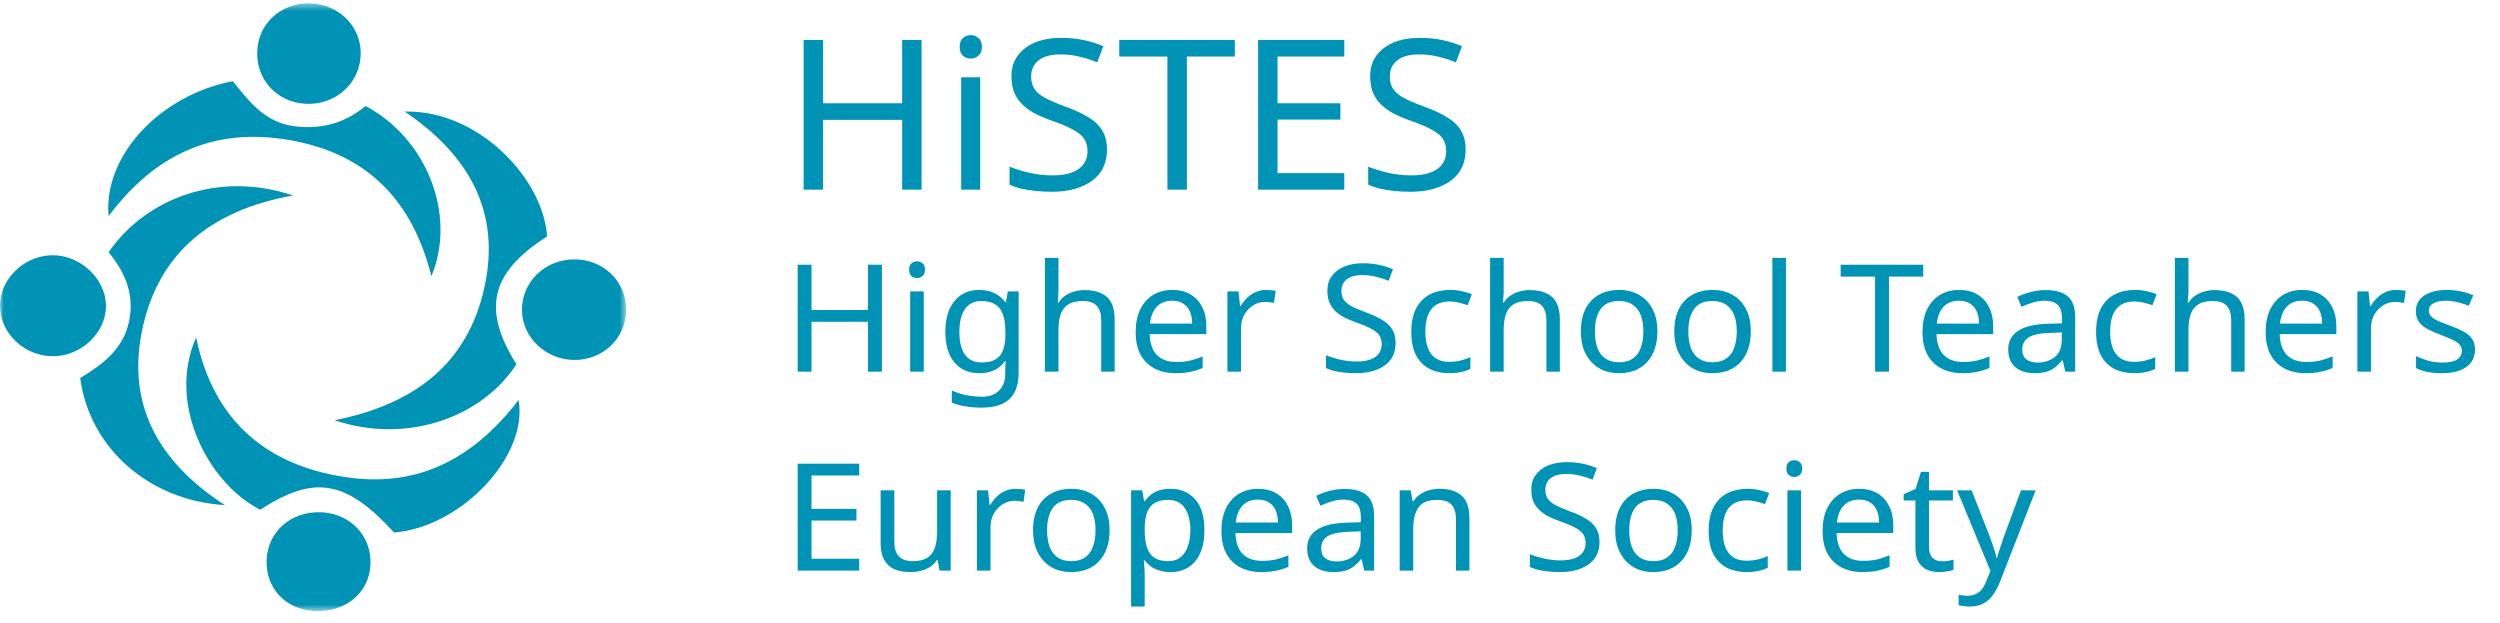 <?xml version="1.0" encoding="UTF-8"?> <svg xmlns="http://www.w3.org/2000/svg" width="341" height="85" viewBox="0 0 341 85" fill="none"><mask id="mask0_1649_1368" style="mask-type:luminance" maskUnits="userSpaceOnUse" x="0" y="0" width="86" height="84"><path d="M85.405 0.459H0V83.349H85.405V0.459Z" fill="white"></path></mask><g mask="url(#mask0_1649_1368)"><path d="M70.445 49.693C65.508 57.18 55.235 60.548 45.647 57.321C56.64 55.12 63.742 49.566 66.045 39.33C68.377 28.945 64.036 21.212 55.198 15.215C65.294 14.99 74.117 24.39 74.625 32.25C66.781 37.248 65.795 42.289 70.445 49.693Z" fill="#0093B5"></path><path d="M30.655 68.895C20.272 68.262 12.185 61.063 10.941 51.557C13.988 49.73 16.828 47.606 17.608 43.817C18.359 40.182 17.086 37.159 14.819 34.41C19.735 27.211 29.64 23.197 39.971 26.663C28.786 28.666 21.685 34.487 19.448 44.752C17.204 55.017 21.457 62.919 30.67 68.895H30.655Z" fill="#0093B5"></path><path d="M35.492 69.525C28.309 65.87 22.746 54.958 26.757 46.023C28.802 56.034 34.829 62.502 44.984 64.689C52.762 66.369 62.159 65.736 70.732 54.565C72.101 62.164 62.976 71.874 53.756 72.64C47.207 65.483 42.894 64.724 35.492 69.525Z" fill="#0093B5"></path><path d="M58.841 37.657C56.295 27.518 50.261 21.001 39.554 19.117C29.06 17.268 21.032 21.163 14.814 29.48C14.063 21.268 21.819 12.979 31.746 11.074C33.924 13.739 36.029 16.656 40.076 17.205C43.822 17.718 47.082 16.769 49.856 14.463C58.171 18.822 62.336 29.304 58.848 37.657H58.841Z" fill="#0093B5"></path><path d="M14.453 41.589C14.534 45.287 11.178 48.556 7.263 48.591C3.326 48.619 -0.036 45.413 0 41.666C0.03 38.059 3.201 34.952 6.984 34.818C10.803 34.685 14.372 37.919 14.453 41.589Z" fill="#0093B5"></path><path d="M85.406 42.256C85.406 46.144 82.205 49.181 78.209 49.097C74.39 49.012 71.263 46.017 71.197 42.369C71.123 38.523 74.272 35.416 78.261 35.38C82.293 35.345 85.413 38.347 85.406 42.256Z" fill="#0093B5"></path><path d="M35.077 7.426C35.011 3.489 38.035 0.473 42.075 0.459C45.931 0.445 49.066 3.32 49.199 6.997C49.338 10.878 46.321 14.028 42.34 14.162C38.322 14.295 35.143 11.342 35.077 7.426Z" fill="#0093B5"></path><path d="M50.532 77.084C50.319 80.916 47.081 83.56 42.872 83.342C38.943 83.138 36.22 80.22 36.367 76.367C36.514 72.493 39.73 69.695 43.821 69.871C47.839 70.047 50.753 73.175 50.532 77.084Z" fill="#0093B5"></path></g><path d="M125.705 25.87H123.053V16.346H112.267V25.87H109.615V5.449H112.267V14.086H123.053V5.449H125.705V25.87ZM133.698 10.54V25.87H131.104V10.54H133.698ZM132.431 4.791C132.824 4.791 133.167 4.924 133.462 5.191C133.776 5.439 133.934 5.84 133.934 6.393C133.934 6.927 133.776 7.327 133.462 7.594C133.167 7.861 132.824 7.994 132.431 7.994C131.998 7.994 131.635 7.861 131.34 7.594C131.046 7.327 130.898 6.927 130.898 6.393C130.898 5.84 131.046 5.439 131.34 5.191C131.635 4.924 131.998 4.791 132.431 4.791ZM150.991 20.407C150.991 21.628 150.686 22.667 150.077 23.525C149.468 24.364 148.594 25.012 147.454 25.47C146.334 25.927 145.008 26.156 143.476 26.156C142.69 26.156 141.934 26.118 141.207 26.042C140.5 25.965 139.851 25.86 139.262 25.727C138.673 25.575 138.152 25.393 137.7 25.184V22.724C138.407 23.029 139.281 23.306 140.323 23.553C141.384 23.801 142.474 23.925 143.594 23.925C144.635 23.925 145.509 23.792 146.217 23.525C146.924 23.258 147.454 22.877 147.808 22.381C148.161 21.885 148.338 21.303 148.338 20.636C148.338 19.969 148.191 19.406 147.896 18.949C147.602 18.491 147.091 18.072 146.364 17.69C145.657 17.29 144.665 16.87 143.387 16.432C142.484 16.108 141.688 15.764 141 15.402C140.333 15.021 139.773 14.592 139.321 14.115C138.869 13.638 138.525 13.095 138.289 12.485C138.073 11.875 137.965 11.169 137.965 10.368C137.965 9.281 138.25 8.357 138.82 7.594C139.39 6.812 140.175 6.212 141.177 5.792C142.199 5.373 143.368 5.163 144.684 5.163C145.843 5.163 146.904 5.268 147.867 5.477C148.829 5.687 149.704 5.964 150.49 6.307L149.664 8.509C148.938 8.204 148.142 7.947 147.277 7.737C146.433 7.527 145.549 7.422 144.625 7.422C143.741 7.422 143.005 7.546 142.415 7.794C141.826 8.042 141.384 8.395 141.089 8.852C140.794 9.291 140.647 9.806 140.647 10.397C140.647 11.083 140.794 11.655 141.089 12.113C141.384 12.571 141.865 12.98 142.533 13.343C143.201 13.705 144.105 14.096 145.244 14.515C146.482 14.954 147.523 15.431 148.368 15.945C149.232 16.441 149.881 17.042 150.313 17.747C150.765 18.453 150.991 19.34 150.991 20.407ZM161.889 25.87H159.237V7.708H152.665V5.449H168.431V7.708H161.889V25.87ZM183.362 25.87H171.604V5.449H183.362V7.708H174.256V14.086H182.832V16.317H174.256V23.611H183.362V25.87ZM199.914 20.407C199.914 21.628 199.609 22.667 199 23.525C198.392 24.364 197.516 25.012 196.378 25.47C195.258 25.927 193.931 26.156 192.399 26.156C191.613 26.156 190.857 26.118 190.13 26.042C189.424 25.965 188.775 25.86 188.184 25.727C187.596 25.575 187.076 25.393 186.623 25.184V22.724C187.331 23.029 188.205 23.306 189.247 23.553C190.307 23.801 191.397 23.925 192.517 23.925C193.558 23.925 194.432 23.792 195.14 23.525C195.847 23.258 196.378 22.877 196.732 22.381C197.086 21.885 197.261 21.303 197.261 20.636C197.261 19.969 197.114 19.406 196.819 18.949C196.525 18.491 196.014 18.072 195.288 17.69C194.58 17.29 193.588 16.87 192.312 16.432C191.408 16.108 190.612 15.764 189.925 15.402C189.256 15.021 188.697 14.592 188.244 14.115C187.793 13.638 187.448 13.095 187.214 12.485C186.997 11.875 186.889 11.169 186.889 10.368C186.889 9.281 187.173 8.357 187.743 7.594C188.313 6.812 189.099 6.212 190.1 5.792C191.123 5.373 192.291 5.163 193.607 5.163C194.766 5.163 195.828 5.268 196.79 5.477C197.753 5.687 198.627 5.964 199.413 6.307L198.588 8.509C197.861 8.204 197.065 7.947 196.201 7.737C195.357 7.527 194.472 7.422 193.549 7.422C192.664 7.422 191.928 7.546 191.339 7.794C190.748 8.042 190.307 8.395 190.012 8.852C189.718 9.291 189.571 9.806 189.571 10.397C189.571 11.083 189.718 11.655 190.012 12.113C190.307 12.571 190.788 12.98 191.457 13.343C192.124 13.705 193.027 14.096 194.168 14.515C195.405 14.954 196.447 15.431 197.291 15.945C198.155 16.441 198.804 17.042 199.236 17.747C199.687 18.453 199.914 19.34 199.914 20.407Z" fill="#0093B5"></path><path d="M120.292 50.7H118.397V43.897H110.693V50.7H108.799V36.114H110.693V42.283H118.397V36.114H120.292V50.7ZM126.001 39.75V50.7H124.148V39.75H126.001ZM125.095 35.644C125.376 35.644 125.622 35.739 125.832 35.93C126.057 36.107 126.169 36.393 126.169 36.788C126.169 37.169 126.057 37.455 125.832 37.646C125.622 37.836 125.376 37.932 125.095 37.932C124.787 37.932 124.527 37.836 124.317 37.646C124.106 37.455 124.001 37.169 124.001 36.788C124.001 36.393 124.106 36.107 124.317 35.93C124.527 35.739 124.787 35.644 125.095 35.644ZM133.574 39.546C134.318 39.546 134.985 39.682 135.574 39.954C136.178 40.227 136.69 40.642 137.111 41.2H137.216L137.469 39.75H138.942V50.884C138.942 51.919 138.76 52.784 138.395 53.478C138.03 54.187 137.476 54.718 136.732 55.072C135.988 55.426 135.041 55.603 133.89 55.603C133.076 55.603 132.326 55.542 131.638 55.419C130.964 55.31 130.361 55.14 129.828 54.909V53.254C130.193 53.431 130.592 53.581 131.028 53.703C131.462 53.84 131.933 53.942 132.438 54.01C132.943 54.078 133.462 54.112 133.995 54.112C134.964 54.112 135.721 53.833 136.269 53.274C136.83 52.729 137.111 51.98 137.111 51.027V50.598C137.111 50.435 137.118 50.203 137.132 49.903C137.146 49.59 137.16 49.372 137.174 49.25H137.09C136.697 49.808 136.206 50.224 135.616 50.496C135.041 50.768 134.367 50.904 133.595 50.904C132.136 50.904 130.992 50.407 130.164 49.413C129.35 48.419 128.944 47.03 128.944 45.245C128.944 44.074 129.126 43.066 129.491 42.222C129.87 41.364 130.403 40.703 131.091 40.24C131.778 39.777 132.606 39.546 133.574 39.546ZM133.827 41.057C133.196 41.057 132.655 41.221 132.206 41.548C131.771 41.874 131.434 42.351 131.196 42.978C130.971 43.604 130.859 44.367 130.859 45.266C130.859 46.614 131.112 47.649 131.617 48.371C132.136 49.08 132.887 49.434 133.869 49.434C134.444 49.434 134.936 49.365 135.343 49.229C135.75 49.08 136.086 48.855 136.353 48.555C136.62 48.242 136.816 47.847 136.942 47.37C137.069 46.894 137.132 46.328 137.132 45.675V45.245C137.132 44.251 137.013 43.448 136.774 42.835C136.549 42.222 136.192 41.773 135.7 41.486C135.209 41.2 134.585 41.057 133.827 41.057ZM144.378 39.73C144.378 39.988 144.364 40.254 144.336 40.526C144.322 40.799 144.3 41.044 144.273 41.262H144.399C144.637 40.88 144.939 40.567 145.304 40.322C145.669 40.077 146.076 39.893 146.525 39.77C146.974 39.634 147.437 39.566 147.914 39.566C148.826 39.566 149.584 39.709 150.187 39.995C150.805 40.267 151.268 40.697 151.577 41.282C151.885 41.868 152.04 42.63 152.04 43.57V50.7H150.208V43.693C150.208 42.808 150.005 42.147 149.598 41.711C149.191 41.275 148.553 41.057 147.683 41.057C146.84 41.057 146.181 41.214 145.704 41.527C145.227 41.827 144.883 42.276 144.672 42.876C144.476 43.461 144.378 44.183 144.378 45.041V50.7H142.525V35.174H144.378V39.73ZM159.895 39.546C160.863 39.546 161.691 39.75 162.378 40.159C163.08 40.567 163.613 41.146 163.978 41.895C164.357 42.63 164.547 43.495 164.547 44.49V45.572H156.821C156.849 46.812 157.172 47.758 157.79 48.412C158.421 49.052 159.298 49.372 160.421 49.372C161.137 49.372 161.768 49.311 162.315 49.188C162.877 49.052 163.452 48.861 164.041 48.616V50.189C163.466 50.435 162.898 50.612 162.336 50.721C161.775 50.843 161.108 50.904 160.337 50.904C159.27 50.904 158.323 50.693 157.495 50.271C156.681 49.849 156.043 49.222 155.579 48.392C155.13 47.547 154.906 46.519 154.906 45.307C154.906 44.108 155.109 43.08 155.516 42.222C155.937 41.364 156.52 40.703 157.263 40.24C158.021 39.777 158.898 39.546 159.895 39.546ZM159.874 41.017C158.989 41.017 158.288 41.296 157.769 41.854C157.263 42.399 156.962 43.162 156.863 44.142H162.61C162.61 43.516 162.512 42.971 162.315 42.508C162.119 42.045 161.817 41.684 161.41 41.425C161.017 41.153 160.505 41.017 159.874 41.017ZM172.681 39.546C172.892 39.546 173.116 39.559 173.355 39.587C173.607 39.6 173.825 39.627 174.007 39.668L173.776 41.323C173.593 41.282 173.39 41.248 173.165 41.221C172.955 41.194 172.751 41.18 172.555 41.18C172.12 41.18 171.706 41.269 171.313 41.446C170.92 41.623 170.569 41.874 170.26 42.202C169.952 42.515 169.706 42.896 169.524 43.346C169.355 43.795 169.271 44.299 169.271 44.857V50.7H167.419V39.75H168.934L169.145 41.752H169.229C169.468 41.343 169.755 40.976 170.092 40.649C170.429 40.308 170.815 40.043 171.25 39.852C171.685 39.648 172.162 39.546 172.681 39.546ZM190.359 46.798C190.359 47.67 190.141 48.412 189.707 49.025C189.271 49.624 188.647 50.087 187.834 50.414C187.033 50.741 186.086 50.904 184.992 50.904C184.431 50.904 183.89 50.877 183.371 50.823C182.866 50.768 182.403 50.693 181.982 50.598C181.561 50.489 181.189 50.36 180.866 50.21V48.453C181.371 48.671 181.996 48.868 182.74 49.045C183.497 49.222 184.276 49.311 185.076 49.311C185.82 49.311 186.444 49.216 186.949 49.025C187.454 48.834 187.834 48.562 188.086 48.208C188.339 47.854 188.464 47.438 188.464 46.962C188.464 46.485 188.36 46.083 188.149 45.756C187.939 45.429 187.574 45.13 187.056 44.857C186.549 44.571 185.841 44.272 184.929 43.959C184.283 43.727 183.715 43.482 183.224 43.223C182.747 42.951 182.347 42.644 182.024 42.304C181.701 41.963 181.455 41.575 181.287 41.139C181.133 40.703 181.056 40.199 181.056 39.627C181.056 38.851 181.259 38.19 181.666 37.646C182.073 37.087 182.634 36.658 183.35 36.359C184.08 36.059 184.915 35.909 185.855 35.909C186.683 35.909 187.441 35.984 188.129 36.134C188.816 36.284 189.441 36.481 190.002 36.726L189.413 38.3C188.893 38.082 188.324 37.898 187.708 37.748C187.104 37.598 186.472 37.523 185.813 37.523C185.181 37.523 184.655 37.612 184.234 37.789C183.813 37.966 183.497 38.218 183.287 38.544C183.076 38.858 182.971 39.226 182.971 39.648C182.971 40.138 183.076 40.547 183.287 40.873C183.497 41.2 183.841 41.493 184.318 41.752C184.795 42.011 185.441 42.29 186.255 42.59C187.139 42.903 187.883 43.243 188.487 43.611C189.103 43.965 189.567 44.394 189.875 44.898C190.197 45.402 190.359 46.035 190.359 46.798ZM197.66 50.904C196.663 50.904 195.772 50.707 194.986 50.312C194.215 49.917 193.605 49.304 193.156 48.473C192.72 47.643 192.502 46.58 192.502 45.286C192.502 43.938 192.735 42.842 193.197 41.997C193.661 41.153 194.285 40.533 195.07 40.138C195.871 39.743 196.775 39.546 197.787 39.546C198.361 39.546 198.916 39.607 199.449 39.73C199.982 39.839 200.418 39.975 200.753 40.138L200.185 41.63C199.85 41.507 199.456 41.391 199.007 41.282C198.558 41.173 198.137 41.119 197.744 41.119C196.986 41.119 196.361 41.275 195.871 41.589C195.379 41.902 195.014 42.365 194.776 42.978C194.537 43.591 194.418 44.353 194.418 45.266C194.418 46.138 194.537 46.88 194.776 47.493C195.014 48.106 195.372 48.569 195.849 48.882C196.326 49.195 196.924 49.352 197.64 49.352C198.256 49.352 198.797 49.291 199.259 49.168C199.736 49.045 200.172 48.895 200.565 48.718V50.312C200.185 50.503 199.766 50.646 199.302 50.741C198.853 50.85 198.305 50.904 197.66 50.904ZM205.101 39.73C205.101 39.988 205.086 40.254 205.058 40.526C205.045 40.799 205.022 41.044 204.994 41.262H205.121C205.36 40.88 205.661 40.567 206.027 40.322C206.392 40.077 206.798 39.893 207.247 39.77C207.696 39.634 208.16 39.566 208.637 39.566C209.548 39.566 210.307 39.709 210.911 39.995C211.527 40.267 211.99 40.697 212.299 41.282C212.608 41.868 212.763 42.63 212.763 43.57V50.7H210.931V43.693C210.931 42.808 210.728 42.147 210.32 41.711C209.914 41.275 209.275 41.057 208.404 41.057C207.562 41.057 206.904 41.214 206.425 41.527C205.948 41.827 205.606 42.276 205.395 42.876C205.199 43.461 205.101 44.183 205.101 45.041V50.7H203.248V35.174H205.101V39.73ZM226.069 45.205C226.069 46.117 225.943 46.928 225.689 47.636C225.451 48.33 225.1 48.923 224.638 49.413C224.189 49.903 223.634 50.278 222.974 50.537C222.329 50.782 221.606 50.904 220.807 50.904C220.064 50.904 219.376 50.782 218.744 50.537C218.113 50.278 217.565 49.903 217.103 49.413C216.639 48.923 216.273 48.33 216.007 47.636C215.755 46.928 215.629 46.117 215.629 45.205C215.629 43.992 215.839 42.971 216.26 42.14C216.682 41.296 217.283 40.656 218.07 40.22C218.856 39.77 219.79 39.546 220.87 39.546C221.893 39.546 222.792 39.77 223.565 40.22C224.349 40.656 224.961 41.296 225.395 42.14C225.844 42.971 226.069 43.992 226.069 45.205ZM217.544 45.205C217.544 46.063 217.656 46.812 217.882 47.452C218.12 48.078 218.483 48.562 218.975 48.902C219.467 49.243 220.092 49.413 220.848 49.413C221.606 49.413 222.231 49.243 222.723 48.902C223.213 48.562 223.57 48.078 223.796 47.452C224.034 46.812 224.154 46.063 224.154 45.205C224.154 44.333 224.034 43.591 223.796 42.978C223.557 42.365 223.192 41.895 222.7 41.568C222.223 41.228 221.599 41.057 220.828 41.057C219.676 41.057 218.841 41.425 218.323 42.161C217.803 42.896 217.544 43.911 217.544 45.205ZM238.813 45.205C238.813 46.117 238.688 46.928 238.435 47.636C238.196 48.33 237.846 48.923 237.382 49.413C236.933 49.903 236.379 50.278 235.72 50.537C235.073 50.782 234.352 50.904 233.551 50.904C232.807 50.904 232.12 50.782 231.488 50.537C230.856 50.278 230.31 49.903 229.846 49.413C229.384 48.923 229.019 48.33 228.753 47.636C228.499 46.928 228.372 46.117 228.372 45.205C228.372 43.992 228.583 42.971 229.004 42.14C229.425 41.296 230.029 40.656 230.815 40.22C231.6 39.77 232.533 39.546 233.614 39.546C234.639 39.546 235.537 39.77 236.309 40.22C237.095 40.656 237.704 41.296 238.14 42.14C238.589 42.971 238.813 43.992 238.813 45.205ZM230.288 45.205C230.288 46.063 230.402 46.812 230.625 47.452C230.864 48.078 231.229 48.562 231.719 48.902C232.211 49.243 232.835 49.413 233.594 49.413C234.352 49.413 234.976 49.243 235.466 48.902C235.958 48.562 236.316 48.078 236.54 47.452C236.778 46.812 236.897 46.063 236.897 45.205C236.897 44.333 236.778 43.591 236.54 42.978C236.301 42.365 235.938 41.895 235.446 41.568C234.969 41.228 234.345 41.057 233.573 41.057C232.422 41.057 231.587 41.425 231.067 42.161C230.549 42.896 230.288 43.911 230.288 45.205ZM243.602 50.7H241.75V35.174H243.602V50.7ZM257.654 50.7H255.759V37.727H251.065V36.114H262.327V37.727H257.654V50.7ZM267.218 39.546C268.186 39.546 269.013 39.75 269.702 40.159C270.403 40.567 270.936 41.146 271.301 41.895C271.679 42.63 271.869 43.495 271.869 44.49V45.572H264.144C264.172 46.812 264.496 47.758 265.113 48.412C265.745 49.052 266.62 49.372 267.744 49.372C268.46 49.372 269.091 49.311 269.639 49.188C270.2 49.052 270.776 48.861 271.365 48.616V50.189C270.789 50.435 270.22 50.612 269.66 50.721C269.099 50.843 268.432 50.904 267.66 50.904C266.592 50.904 265.646 50.693 264.818 50.271C264.004 49.849 263.365 49.222 262.903 48.392C262.454 47.547 262.228 46.519 262.228 45.307C262.228 44.108 262.433 43.08 262.84 42.222C263.261 41.364 263.842 40.703 264.587 40.24C265.344 39.777 266.222 39.546 267.218 39.546ZM267.196 41.017C266.313 41.017 265.61 41.296 265.092 41.854C264.587 42.399 264.285 43.162 264.187 44.142H269.933C269.933 43.516 269.835 42.971 269.639 42.508C269.442 42.045 269.14 41.684 268.733 41.425C268.34 41.153 267.828 41.017 267.196 41.017ZM279.016 39.566C280.391 39.566 281.408 39.859 282.068 40.445C282.727 41.03 283.055 41.963 283.055 43.243V50.7H281.71L281.35 49.148H281.267C280.944 49.542 280.607 49.876 280.257 50.148C279.919 50.407 279.526 50.598 279.077 50.721C278.643 50.843 278.11 50.904 277.478 50.904C276.804 50.904 276.194 50.789 275.647 50.557C275.114 50.325 274.693 49.971 274.383 49.495C274.076 49.005 273.921 48.392 273.921 47.656C273.921 46.566 274.363 45.729 275.248 45.143C276.131 44.544 277.491 44.217 279.331 44.163L281.246 44.101V43.448C281.246 42.535 281.043 41.902 280.635 41.548C280.229 41.194 279.653 41.017 278.909 41.017C278.321 41.017 277.76 41.105 277.225 41.282C276.692 41.446 276.194 41.636 275.73 41.854L275.162 40.506C275.654 40.247 276.235 40.029 276.91 39.852C277.583 39.661 278.285 39.566 279.016 39.566ZM279.562 45.409C278.158 45.463 277.184 45.681 276.636 46.063C276.103 46.444 275.837 46.982 275.837 47.677C275.837 48.289 276.027 48.739 276.405 49.025C276.798 49.311 277.296 49.454 277.899 49.454C278.853 49.454 279.645 49.202 280.277 48.698C280.909 48.181 281.226 47.391 281.226 46.328V45.348L279.562 45.409ZM291.066 50.904C290.071 50.904 289.179 50.707 288.394 50.312C287.621 49.917 287.011 49.304 286.562 48.473C286.126 47.643 285.91 46.58 285.91 45.286C285.91 43.938 286.141 42.842 286.603 41.997C287.067 41.153 287.692 40.533 288.478 40.138C289.277 39.743 290.183 39.546 291.193 39.546C291.769 39.546 292.322 39.607 292.855 39.73C293.39 39.839 293.824 39.975 294.161 40.138L293.593 41.63C293.256 41.507 292.862 41.391 292.413 41.282C291.964 41.173 291.543 41.119 291.15 41.119C290.393 41.119 289.769 41.275 289.277 41.589C288.785 41.902 288.422 42.365 288.183 42.978C287.945 43.591 287.826 44.353 287.826 45.266C287.826 46.138 287.945 46.88 288.183 47.493C288.422 48.106 288.78 48.569 289.257 48.882C289.734 49.195 290.33 49.352 291.046 49.352C291.662 49.352 292.203 49.291 292.667 49.168C293.144 49.045 293.578 48.895 293.971 48.718V50.312C293.593 50.503 293.172 50.646 292.708 50.741C292.259 50.85 291.713 50.904 291.066 50.904ZM298.507 39.73C298.507 39.988 298.494 40.254 298.466 40.526C298.451 40.799 298.43 41.044 298.402 41.262H298.527C298.766 40.88 299.068 40.567 299.433 40.322C299.798 40.077 300.204 39.893 300.653 39.77C301.102 39.634 301.566 39.566 302.043 39.566C302.955 39.566 303.713 39.709 304.317 39.995C304.933 40.267 305.397 40.697 305.705 41.282C306.014 41.868 306.169 42.63 306.169 43.57V50.7H304.337V43.693C304.337 42.808 304.134 42.147 303.728 41.711C303.32 41.275 302.682 41.057 301.812 41.057C300.97 41.057 300.31 41.214 299.833 41.527C299.356 41.827 299.012 42.276 298.801 42.876C298.605 43.461 298.507 44.183 298.507 45.041V50.7H296.654V35.174H298.507V39.73ZM314.023 39.546C314.992 39.546 315.819 39.75 316.507 40.159C317.209 40.567 317.742 41.146 318.108 41.895C318.486 42.63 318.676 43.495 318.676 44.49V45.572H310.95C310.978 46.812 311.301 47.758 311.919 48.412C312.551 49.052 313.427 49.372 314.55 49.372C315.266 49.372 315.898 49.311 316.444 49.188C317.006 49.052 317.58 48.861 318.171 48.616V50.189C317.595 50.435 317.027 50.612 316.466 50.721C315.903 50.843 315.238 50.904 314.467 50.904C313.399 50.904 312.452 50.693 311.625 50.271C310.811 49.849 310.171 49.222 309.709 48.392C309.26 47.547 309.035 46.519 309.035 45.307C309.035 44.108 309.238 43.08 309.646 42.222C310.067 41.364 310.648 40.703 311.392 40.24C312.15 39.777 313.028 39.546 314.023 39.546ZM314.003 41.017C313.119 41.017 312.417 41.296 311.897 41.854C311.392 42.399 311.09 43.162 310.993 44.142H316.74C316.74 43.516 316.641 42.971 316.444 42.508C316.248 42.045 315.946 41.684 315.54 41.425C315.147 41.153 314.634 41.017 314.003 41.017ZM326.81 39.546C327.02 39.546 327.246 39.559 327.484 39.587C327.736 39.6 327.954 39.627 328.136 39.668L327.905 41.323C327.723 41.282 327.52 41.248 327.294 41.221C327.084 41.194 326.88 41.18 326.685 41.18C326.249 41.18 325.835 41.269 325.442 41.446C325.049 41.623 324.698 41.874 324.389 42.202C324.082 42.515 323.836 42.896 323.653 43.346C323.485 43.795 323.4 44.299 323.4 44.857V50.7H321.547V39.75H323.064L323.275 41.752H323.359C323.597 41.343 323.884 40.976 324.221 40.649C324.559 40.308 324.944 40.043 325.379 39.852C325.815 39.648 326.292 39.546 326.81 39.546ZM337.589 47.677C337.589 48.385 337.407 48.977 337.041 49.454C336.676 49.931 336.158 50.291 335.484 50.537C334.811 50.782 334.012 50.904 333.086 50.904C332.299 50.904 331.619 50.843 331.043 50.721C330.482 50.598 329.983 50.428 329.549 50.21V48.575C329.998 48.793 330.538 48.998 331.17 49.188C331.815 49.365 332.467 49.454 333.127 49.454C334.068 49.454 334.748 49.311 335.169 49.025C335.59 48.725 335.8 48.33 335.8 47.84C335.8 47.568 335.722 47.322 335.569 47.105C335.415 46.887 335.133 46.669 334.727 46.451C334.334 46.233 333.766 45.988 333.022 45.715C332.292 45.443 331.667 45.171 331.148 44.898C330.63 44.626 330.229 44.299 329.948 43.918C329.668 43.536 329.528 43.046 329.528 42.447C329.528 41.52 329.914 40.806 330.685 40.301C331.472 39.798 332.495 39.546 333.758 39.546C334.446 39.546 335.085 39.614 335.674 39.75C336.278 39.873 336.838 40.05 337.358 40.281L336.727 41.711C336.417 41.575 336.087 41.459 335.737 41.364C335.4 41.255 335.057 41.173 334.705 41.119C334.354 41.051 333.997 41.017 333.631 41.017C332.875 41.017 332.292 41.139 331.885 41.384C331.492 41.616 331.295 41.936 331.295 42.345C331.295 42.644 331.386 42.903 331.569 43.121C331.751 43.325 332.053 43.529 332.474 43.734C332.908 43.924 333.484 44.156 334.2 44.428C334.915 44.687 335.527 44.953 336.032 45.225C336.536 45.498 336.922 45.831 337.189 46.226C337.455 46.607 337.589 47.091 337.589 47.677ZM117.197 77.828H108.799V63.241H117.197V64.855H110.693V69.411H116.819V71.004H110.693V76.214H117.197V77.828ZM129.673 66.878V77.828H128.157L127.883 76.377H127.799C127.561 76.759 127.252 77.072 126.873 77.317C126.494 77.562 126.08 77.739 125.631 77.848C125.182 77.971 124.712 78.032 124.221 78.032C123.323 78.032 122.565 77.896 121.948 77.624C121.344 77.337 120.888 76.902 120.579 76.316C120.271 75.73 120.116 74.974 120.116 74.048V66.878H121.99V73.926C121.99 74.797 122.193 75.451 122.6 75.887C123.007 76.323 123.639 76.541 124.495 76.541C125.337 76.541 125.996 76.391 126.473 76.091C126.964 75.778 127.308 75.329 127.505 74.743C127.715 74.144 127.82 73.422 127.82 72.577V66.878H129.673ZM138.517 66.673C138.727 66.673 138.952 66.687 139.19 66.714C139.443 66.728 139.661 66.755 139.843 66.796L139.611 68.451C139.429 68.41 139.226 68.376 139.001 68.349C138.791 68.321 138.587 68.308 138.391 68.308C137.956 68.308 137.542 68.396 137.149 68.573C136.756 68.75 136.405 69.002 136.096 69.329C135.788 69.642 135.542 70.024 135.36 70.473C135.191 70.923 135.107 71.427 135.107 71.985V77.828H133.255V66.878H134.77L134.981 68.88H135.065C135.303 68.471 135.591 68.103 135.928 67.777C136.265 67.436 136.651 67.17 137.086 66.98C137.521 66.775 137.998 66.673 138.517 66.673ZM151.348 72.332C151.348 73.245 151.221 74.055 150.969 74.763C150.73 75.458 150.379 76.05 149.916 76.541C149.467 77.031 148.913 77.406 148.253 77.664C147.608 77.909 146.885 78.032 146.085 78.032C145.342 78.032 144.654 77.909 144.022 77.664C143.391 77.406 142.844 77.031 142.381 76.541C141.918 76.05 141.553 75.458 141.286 74.763C141.034 74.055 140.907 73.245 140.907 72.332C140.907 71.12 141.118 70.099 141.539 69.268C141.96 68.424 142.563 67.783 143.349 67.347C144.135 66.898 145.068 66.673 146.149 66.673C147.173 66.673 148.071 66.898 148.843 67.347C149.629 67.783 150.239 68.424 150.674 69.268C151.123 70.099 151.348 71.12 151.348 72.332ZM142.823 72.332C142.823 73.19 142.935 73.939 143.16 74.579C143.398 75.206 143.763 75.689 144.254 76.03C144.745 76.37 145.37 76.541 146.128 76.541C146.885 76.541 147.51 76.37 148.001 76.03C148.492 75.689 148.85 75.206 149.074 74.579C149.313 73.939 149.432 73.19 149.432 72.332C149.432 71.461 149.313 70.718 149.074 70.105C148.836 69.493 148.471 69.023 147.98 68.696C147.503 68.355 146.878 68.185 146.106 68.185C144.956 68.185 144.121 68.553 143.602 69.288C143.082 70.024 142.823 71.038 142.823 72.332ZM159.651 66.673C161.04 66.673 162.156 67.143 162.998 68.083C163.854 69.023 164.282 70.439 164.282 72.332C164.282 73.572 164.085 74.62 163.693 75.478C163.314 76.323 162.773 76.963 162.072 77.399C161.384 77.821 160.57 78.032 159.63 78.032C159.055 78.032 158.542 77.957 158.093 77.807C157.644 77.658 157.258 77.467 156.936 77.235C156.627 76.99 156.36 76.725 156.136 76.439H156.009C156.038 76.67 156.066 76.963 156.094 77.317C156.122 77.671 156.136 77.978 156.136 78.237V82.731H154.283V66.878H155.799L156.052 68.369H156.136C156.36 68.056 156.627 67.77 156.936 67.511C157.258 67.252 157.637 67.048 158.072 66.898C158.521 66.748 159.048 66.673 159.651 66.673ZM159.314 68.185C158.556 68.185 157.946 68.328 157.483 68.614C157.02 68.886 156.683 69.302 156.472 69.86C156.262 70.419 156.15 71.127 156.136 71.985V72.332C156.136 73.231 156.234 73.994 156.43 74.62C156.627 75.247 156.957 75.724 157.42 76.05C157.897 76.377 158.542 76.541 159.356 76.541C160.044 76.541 160.605 76.357 161.04 75.989C161.489 75.621 161.819 75.124 162.03 74.498C162.254 73.858 162.366 73.129 162.366 72.312C162.366 71.059 162.114 70.058 161.609 69.309C161.117 68.56 160.353 68.185 159.314 68.185ZM171.591 66.673C172.559 66.673 173.387 66.878 174.075 67.286C174.776 67.695 175.31 68.273 175.675 69.023C176.053 69.758 176.243 70.623 176.243 71.617V72.7H168.518C168.546 73.939 168.868 74.886 169.486 75.54C170.118 76.18 170.995 76.5 172.117 76.5C172.833 76.5 173.464 76.439 174.012 76.316C174.573 76.18 175.148 75.989 175.738 75.744V77.317C175.162 77.562 174.594 77.739 174.033 77.848C173.471 77.971 172.805 78.032 172.033 78.032C170.966 78.032 170.019 77.821 169.191 77.399C168.377 76.977 167.739 76.35 167.276 75.519C166.827 74.675 166.602 73.647 166.602 72.434C166.602 71.236 166.806 70.208 167.213 69.35C167.634 68.492 168.216 67.831 168.96 67.368C169.718 66.905 170.595 66.673 171.591 66.673ZM171.57 68.144C170.686 68.144 169.984 68.424 169.465 68.982C168.96 69.527 168.658 70.289 168.56 71.27H174.306C174.306 70.643 174.208 70.099 174.012 69.635C173.815 69.173 173.514 68.812 173.107 68.553C172.714 68.28 172.201 68.144 171.57 68.144ZM183.388 66.694C184.763 66.694 185.781 66.987 186.441 67.572C187.1 68.158 187.43 69.091 187.43 70.371V77.828H186.082L185.725 76.275H185.64C185.318 76.67 184.981 77.004 184.63 77.276C184.293 77.535 183.9 77.726 183.451 77.848C183.016 77.971 182.483 78.032 181.851 78.032C181.178 78.032 180.568 77.916 180.02 77.685C179.487 77.453 179.066 77.099 178.757 76.623C178.449 76.132 178.294 75.519 178.294 74.784C178.294 73.694 178.736 72.857 179.62 72.271C180.504 71.672 181.866 71.345 183.704 71.29L185.619 71.229V70.575C185.619 69.663 185.416 69.029 185.009 68.675C184.602 68.321 184.027 68.144 183.283 68.144C182.694 68.144 182.132 68.233 181.599 68.41C181.066 68.573 180.568 68.764 180.104 68.982L179.536 67.633C180.027 67.375 180.61 67.157 181.283 66.98C181.957 66.789 182.658 66.694 183.388 66.694ZM183.935 72.537C182.532 72.591 181.557 72.809 181.01 73.19C180.476 73.572 180.21 74.11 180.21 74.804C180.21 75.417 180.399 75.867 180.778 76.153C181.171 76.439 181.669 76.582 182.273 76.582C183.227 76.582 184.02 76.33 184.651 75.826C185.283 75.308 185.598 74.518 185.598 73.456V72.475L183.935 72.537ZM196.345 66.673C197.692 66.673 198.709 66.993 199.397 67.633C200.084 68.26 200.429 69.281 200.429 70.698V77.828H198.597V70.82C198.597 69.935 198.394 69.275 197.986 68.839C197.58 68.403 196.941 68.185 196.071 68.185C194.822 68.185 193.959 68.526 193.482 69.207C193.005 69.888 192.767 70.868 192.767 72.148V77.828H190.915V66.878H192.409L192.683 68.369H192.787C193.041 67.988 193.348 67.674 193.713 67.429C194.094 67.17 194.507 66.98 194.956 66.857C195.405 66.735 195.867 66.673 196.345 66.673ZM218.172 73.926C218.172 74.797 217.954 75.54 217.52 76.153C217.084 76.752 216.46 77.215 215.645 77.542C214.846 77.869 213.9 78.032 212.804 78.032C212.243 78.032 211.703 78.005 211.183 77.95C210.678 77.896 210.216 77.821 209.794 77.726C209.373 77.617 209.001 77.487 208.678 77.337V75.581C209.183 75.798 209.807 75.996 210.551 76.173C211.309 76.35 212.088 76.439 212.888 76.439C213.631 76.439 214.257 76.343 214.762 76.153C215.267 75.962 215.645 75.689 215.899 75.335C216.15 74.981 216.277 74.566 216.277 74.089C216.277 73.612 216.173 73.211 215.962 72.884C215.752 72.557 215.386 72.257 214.867 71.985C214.362 71.699 213.654 71.399 212.74 71.086C212.096 70.855 211.527 70.609 211.035 70.351C210.558 70.078 210.16 69.772 209.835 69.431C209.513 69.091 209.267 68.703 209.099 68.267C208.945 67.831 208.868 67.327 208.868 66.755C208.868 65.979 209.071 65.318 209.478 64.773C209.886 64.215 210.447 63.786 211.162 63.486C211.893 63.187 212.727 63.037 213.667 63.037C214.496 63.037 215.252 63.112 215.94 63.262C216.628 63.411 217.252 63.609 217.814 63.854L217.224 65.427C216.706 65.209 216.137 65.025 215.519 64.876C214.917 64.726 214.285 64.651 213.626 64.651C212.994 64.651 212.467 64.739 212.047 64.916C211.626 65.094 211.309 65.345 211.099 65.672C210.888 65.986 210.784 66.353 210.784 66.775C210.784 67.266 210.888 67.674 211.099 68.001C211.309 68.328 211.654 68.621 212.131 68.88C212.608 69.139 213.253 69.418 214.067 69.717C214.95 70.031 215.696 70.371 216.298 70.739C216.916 71.093 217.378 71.522 217.688 72.026C218.01 72.53 218.172 73.163 218.172 73.926ZM230.756 72.332C230.756 73.245 230.629 74.055 230.377 74.763C230.139 75.458 229.787 76.05 229.325 76.541C228.876 77.031 228.32 77.406 227.661 77.664C227.016 77.909 226.293 78.032 225.493 78.032C224.75 78.032 224.062 77.909 223.431 77.664C222.799 77.406 222.251 77.031 221.789 76.541C221.325 76.05 220.96 75.458 220.693 74.763C220.442 74.055 220.315 73.245 220.315 72.332C220.315 71.12 220.526 70.099 220.947 69.268C221.368 68.424 221.972 67.783 222.756 67.347C223.543 66.898 224.476 66.673 225.557 66.673C226.582 66.673 227.48 66.898 228.251 67.347C229.036 67.783 229.647 68.424 230.081 69.268C230.53 70.099 230.756 71.12 230.756 72.332ZM222.231 72.332C222.231 73.19 222.343 73.939 222.568 74.579C222.806 75.206 223.172 75.689 223.662 76.03C224.154 76.37 224.778 76.541 225.534 76.541C226.293 76.541 226.917 76.37 227.409 76.03C227.899 75.689 228.257 75.206 228.482 74.579C228.721 73.939 228.84 73.19 228.84 72.332C228.84 71.461 228.721 70.718 228.482 70.105C228.244 69.493 227.879 69.023 227.389 68.696C226.912 68.355 226.285 68.185 225.514 68.185C224.364 68.185 223.529 68.553 223.01 69.288C222.49 70.024 222.231 71.038 222.231 72.332ZM238.217 78.032C237.22 78.032 236.329 77.835 235.545 77.44C234.771 77.045 234.162 76.432 233.713 75.601C233.277 74.77 233.061 73.708 233.061 72.414C233.061 71.066 233.292 69.969 233.754 69.125C234.218 68.28 234.842 67.661 235.628 67.266C236.428 66.871 237.333 66.673 238.343 66.673C238.919 66.673 239.473 66.735 240.006 66.857C240.54 66.966 240.975 67.102 241.312 67.266L240.743 68.757C240.406 68.635 240.013 68.519 239.564 68.41C239.115 68.301 238.694 68.246 238.301 68.246C237.544 68.246 236.92 68.403 236.428 68.716C235.936 69.029 235.573 69.493 235.334 70.105C235.096 70.718 234.976 71.481 234.976 72.394C234.976 73.265 235.096 74.007 235.334 74.62C235.573 75.233 235.93 75.696 236.407 76.01C236.884 76.323 237.481 76.48 238.196 76.48C238.813 76.48 239.353 76.418 239.817 76.296C240.294 76.173 240.729 76.023 241.122 75.846V77.44C240.743 77.63 240.322 77.773 239.858 77.869C239.409 77.978 238.863 78.032 238.217 78.032ZM245.657 66.878V77.828H243.805V66.878H245.657ZM244.752 62.771C245.033 62.771 245.279 62.867 245.49 63.057C245.713 63.234 245.825 63.52 245.825 63.915C245.825 64.297 245.713 64.583 245.49 64.773C245.279 64.964 245.033 65.059 244.752 65.059C244.444 65.059 244.183 64.964 243.973 64.773C243.762 64.583 243.658 64.297 243.658 63.915C243.658 63.52 243.762 63.234 243.973 63.057C244.183 62.867 244.444 62.771 244.752 62.771ZM253.59 66.673C254.557 66.673 255.386 66.878 256.074 67.286C256.774 67.695 257.307 68.273 257.672 69.023C258.051 69.758 258.241 70.623 258.241 71.617V72.7H250.515C250.543 73.939 250.867 74.886 251.484 75.54C252.116 76.18 252.993 76.5 254.115 76.5C254.831 76.5 255.462 76.439 256.01 76.316C256.571 76.18 257.147 75.989 257.736 75.744V77.317C257.16 77.562 256.592 77.739 256.031 77.848C255.47 77.971 254.803 78.032 254.031 78.032C252.965 78.032 252.017 77.821 251.19 77.399C250.375 76.977 249.736 76.35 249.274 75.519C248.825 74.675 248.6 73.647 248.6 72.434C248.6 71.236 248.804 70.208 249.211 69.35C249.632 68.492 250.213 67.831 250.959 67.368C251.715 66.905 252.593 66.673 253.59 66.673ZM253.567 68.144C252.684 68.144 251.982 68.424 251.464 68.982C250.959 69.527 250.657 70.289 250.558 71.27H256.305C256.305 70.643 256.206 70.099 256.01 69.635C255.813 69.173 255.511 68.812 255.105 68.553C254.711 68.28 254.199 68.144 253.567 68.144ZM264.882 76.561C265.161 76.561 265.45 76.541 265.745 76.5C266.039 76.445 266.277 76.391 266.46 76.336V77.705C266.263 77.801 265.983 77.876 265.618 77.93C265.253 77.998 264.902 78.032 264.565 78.032C263.976 78.032 263.428 77.937 262.923 77.746C262.431 77.542 262.033 77.195 261.723 76.704C261.414 76.214 261.261 75.526 261.261 74.641V68.267H259.661V67.409L261.282 66.694L262.018 64.365H263.113V66.878H266.376V68.267H263.113V74.6C263.113 75.267 263.274 75.764 263.596 76.091C263.933 76.405 264.362 76.561 264.882 76.561ZM266.95 66.878H268.929L271.372 73.109C271.512 73.476 271.638 73.83 271.75 74.171C271.877 74.511 271.989 74.845 272.088 75.172C272.184 75.485 272.263 75.792 272.319 76.091H272.402C272.486 75.751 272.62 75.308 272.803 74.763C272.986 74.205 273.174 73.647 273.371 73.088L275.665 66.878H277.665L272.803 79.34C272.537 80.02 272.22 80.613 271.855 81.117C271.504 81.635 271.07 82.029 270.55 82.302C270.045 82.588 269.428 82.731 268.698 82.731C268.361 82.731 268.066 82.71 267.813 82.67C267.561 82.642 267.343 82.608 267.161 82.567V81.137C267.315 81.165 267.498 81.192 267.709 81.219C267.932 81.246 268.165 81.26 268.404 81.26C268.838 81.26 269.21 81.178 269.518 81.015C269.842 80.865 270.116 80.64 270.34 80.341C270.565 80.055 270.753 79.714 270.908 79.319L271.497 77.869L266.95 66.878Z" fill="#0093B5"></path></svg> 